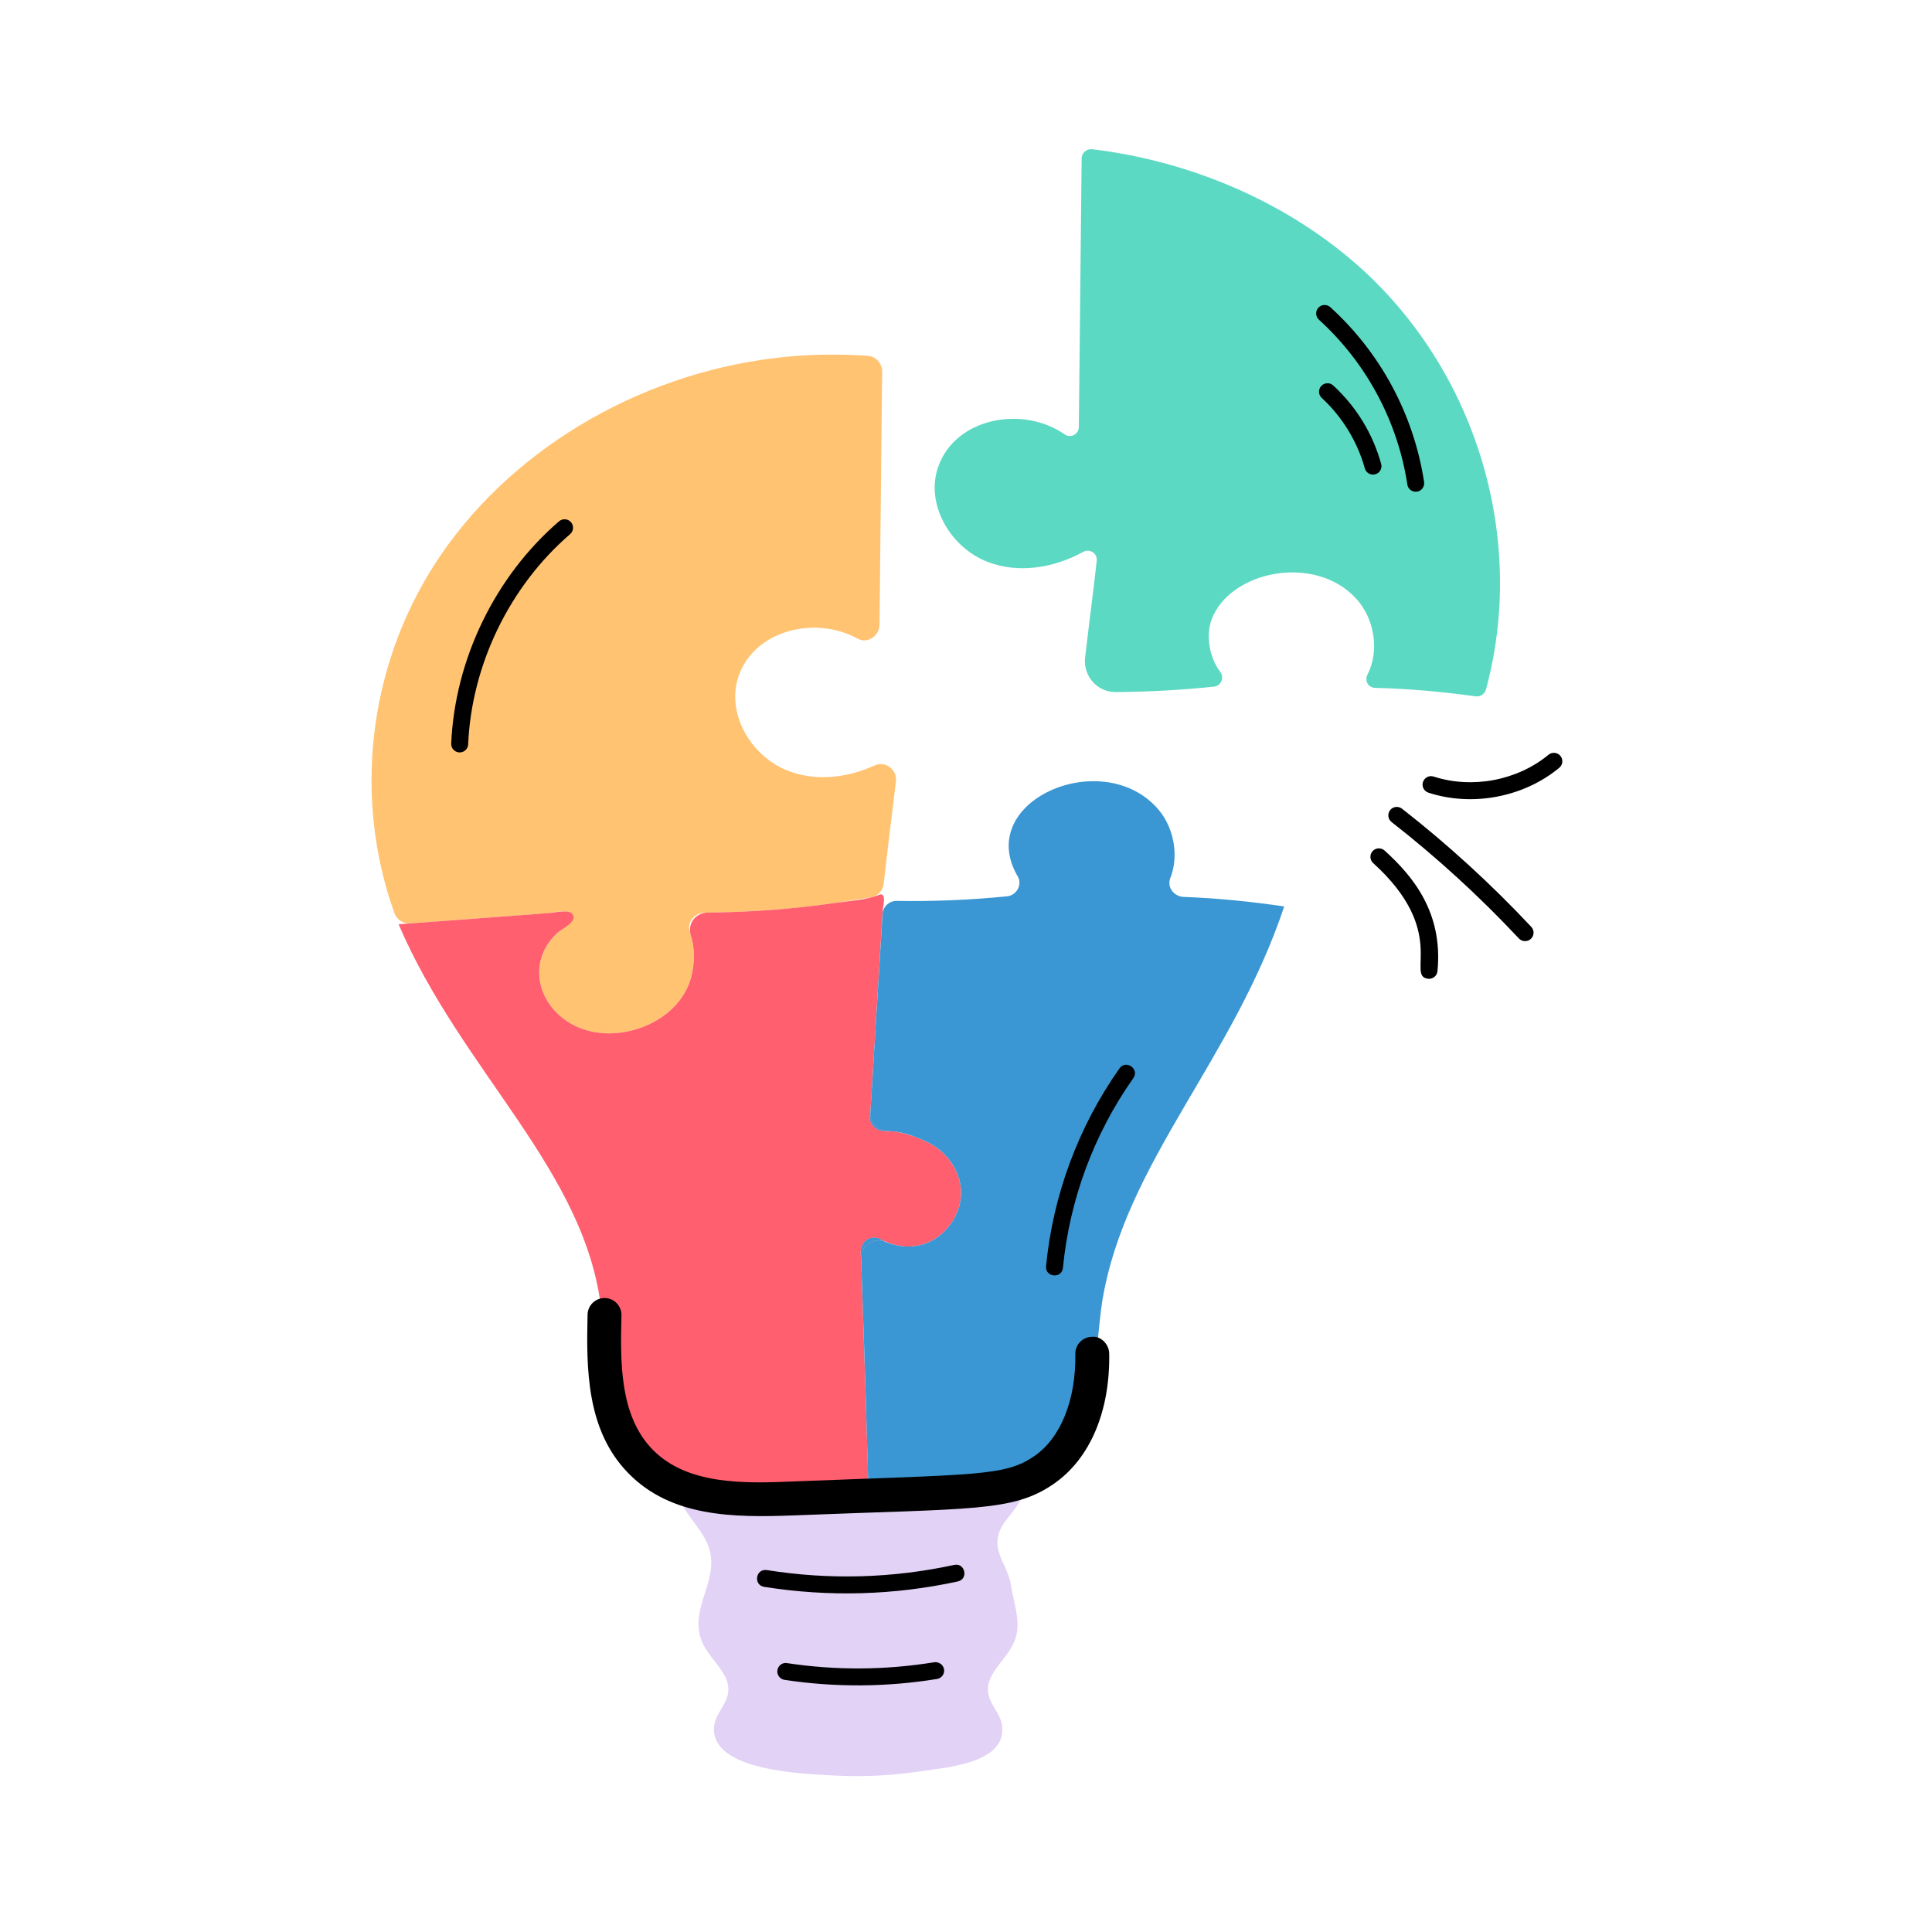 <svg width="57" height="57" viewBox="0 0 57 57" fill="none" xmlns="http://www.w3.org/2000/svg">
<path d="M29.819 46.724C29.892 47.24 30.127 47.821 29.964 48.328C29.783 48.909 29.121 49.307 29.148 49.87C29.157 50.269 29.529 50.541 29.565 50.921C29.665 51.782 28.613 52.027 27.897 52.154C27.23 52.238 26.154 52.469 24.588 52.381C23.836 52.336 20.916 52.281 21.07 50.921C21.107 50.541 21.479 50.269 21.488 49.87C21.515 49.307 20.853 48.909 20.672 48.328C20.363 47.367 21.297 46.533 20.871 45.545C20.611 44.948 19.928 44.406 19.928 43.768C21.193 44.313 22.493 44.114 25.114 44.04C25.386 44.031 25.594 43.823 25.613 43.551V43.614C25.622 43.841 25.812 44.013 26.039 44.004C27.987 43.943 29.409 43.988 30.399 43.487C30.172 44.566 29.576 44.74 29.447 45.319C29.33 45.826 29.738 46.243 29.819 46.724Z" fill="#E2D2F6"/>
<path d="M26.432 23.052C26.318 24.043 26.173 25.119 26.073 26.071C26.051 26.273 25.903 26.434 25.703 26.471C24.12 26.755 22.421 26.918 20.793 26.927C20.481 26.929 20.249 27.228 20.358 27.52C20.53 27.982 20.496 28.574 20.327 29.028C20.055 29.735 19.366 30.225 18.632 30.406C16.451 30.937 15.08 28.781 16.464 27.507C16.587 27.394 17.123 27.093 16.77 26.917C16.621 26.843 16.294 26.934 16.127 26.946C14.802 27.041 13.433 27.145 12.107 27.244C11.901 27.259 11.707 27.136 11.637 26.943C10.426 23.565 10.854 19.718 12.821 16.653C14.933 13.362 18.75 11.05 22.884 10.561C23.784 10.451 24.698 10.436 25.602 10.498C25.843 10.515 26.028 10.721 26.026 10.962C26.002 13.448 25.972 15.94 25.948 18.432C25.944 18.761 25.593 19.002 25.305 18.843C24.037 18.146 22.26 18.603 21.796 19.935C21.406 21.032 22.149 22.31 23.237 22.736C24.057 23.06 24.992 22.955 25.803 22.583C26.12 22.438 26.472 22.705 26.432 23.052Z" fill="#FFC372"/>
<path d="M28.35 35.084C28.405 35.809 27.897 36.525 27.199 36.724C26.737 36.84 26.37 36.759 25.975 36.561C25.704 36.417 25.322 36.607 25.404 37.096C25.5 39.757 25.609 43.447 25.613 43.551C25.594 43.823 25.386 44.031 25.114 44.041C22.436 44.116 21.173 44.304 19.928 43.769C17.515 42.772 17.904 40.245 17.743 38.673C17.294 34.533 13.636 31.646 11.76 27.269C14.924 27.029 15.747 26.978 16.238 26.933C16.383 26.924 16.8 26.815 16.9 26.988C17.027 27.196 16.583 27.396 16.456 27.513C15.092 28.763 16.438 30.939 18.632 30.405C19.366 30.224 20.055 29.735 20.327 29.027C20.49 28.601 20.526 28.039 20.381 27.595C20.273 27.259 20.517 26.933 20.871 26.924C22.149 26.915 23.419 26.815 24.679 26.634C25.087 26.579 25.54 26.552 25.921 26.407C25.948 26.398 25.975 26.38 26.011 26.389C26.139 26.421 26.051 26.732 26.039 26.915C25.571 34.597 26.151 25.156 25.676 32.871C25.606 33.082 25.792 33.381 26.111 33.37C26.213 33.383 26.363 33.327 26.927 33.515C27.072 33.56 27.208 33.624 27.344 33.687C27.888 33.941 28.305 34.485 28.35 35.084Z" fill="#FF5F6E"/>
<path d="M26.139 36.642C25.794 36.488 25.404 36.724 25.404 37.096C25.325 36.622 25.693 36.41 25.975 36.561C26.03 36.588 26.084 36.615 26.139 36.642ZM26.184 33.37H26.111C25.792 33.381 25.607 33.079 25.676 32.871C25.676 33.152 25.903 33.352 26.184 33.37Z" fill="#FF5F6E"/>
<path d="M43.534 20.544C42.548 20.407 41.553 20.318 40.571 20.294C40.37 20.29 40.251 20.085 40.343 19.907C40.708 19.201 40.553 18.232 39.992 17.641C38.764 16.329 36.263 16.849 35.74 18.294C35.574 18.761 35.683 19.404 35.997 19.815C36.128 19.986 36.033 20.235 35.819 20.258C34.854 20.358 33.882 20.413 32.912 20.418C32.372 20.421 31.953 19.942 32.014 19.405C32.119 18.474 32.258 17.458 32.357 16.542C32.381 16.325 32.15 16.177 31.959 16.282C31.09 16.76 30.035 16.932 29.122 16.571C28.035 16.145 27.291 14.867 27.681 13.77C28.181 12.335 30.163 11.947 31.411 12.816C31.588 12.939 31.827 12.813 31.829 12.598C31.855 9.954 31.887 7.311 31.912 4.675C31.913 4.512 32.058 4.383 32.22 4.402C35.193 4.761 38.044 6.003 40.183 7.941C43.647 11.102 45.021 16.006 43.839 20.346C43.803 20.479 43.67 20.563 43.534 20.544Z" fill="#5BD9C3"/>
<path d="M37.888 26.743C36.372 31.292 33.195 34.3 32.521 38.383C32.294 39.801 32.412 42.296 30.635 43.37C29.61 44.011 28.026 43.942 26.039 44.004C25.812 44.013 25.622 43.841 25.613 43.614C25.514 40.216 25.457 38.558 25.404 37.096C25.404 36.724 25.794 36.489 26.138 36.643C26.497 36.786 26.831 36.816 27.199 36.724C27.897 36.525 28.405 35.809 28.351 35.083C28.305 34.485 27.888 33.941 27.344 33.687C26.981 33.518 26.586 33.37 26.184 33.37C25.903 33.352 25.676 33.152 25.676 32.871C25.701 32.471 26.021 27.276 26.039 26.951C26.057 26.743 26.238 26.579 26.447 26.579C27.535 26.598 28.631 26.552 29.71 26.444C30 26.416 30.173 26.09 30.019 25.845C28.753 23.655 32.442 22.027 34.107 23.805C34.633 24.358 34.796 25.238 34.524 25.918C34.425 26.181 34.642 26.453 34.923 26.462C35.911 26.498 36.9 26.598 37.888 26.743Z" fill="#3A97D4"/>
<path d="M25.975 36.561C26.03 36.588 26.084 36.615 26.139 36.642C25.794 36.488 25.404 36.724 25.404 37.096C25.325 36.622 25.693 36.41 25.975 36.561ZM25.676 32.871C25.676 33.152 25.903 33.352 26.184 33.37H26.111C25.792 33.381 25.607 33.079 25.676 32.871Z" fill="#3A97D4"/>
<path d="M22.545 46.817C22.223 46.766 22.29 46.275 22.623 46.322C24.467 46.616 26.327 46.565 28.152 46.17C28.473 46.097 28.582 46.588 28.257 46.658C26.376 47.066 24.454 47.12 22.545 46.817ZM23.145 49.561C23.009 49.54 22.915 49.412 22.936 49.276C22.956 49.139 23.086 49.041 23.221 49.067C24.662 49.285 26.124 49.276 27.565 49.041C27.694 49.023 27.83 49.111 27.852 49.248C27.875 49.384 27.782 49.513 27.645 49.535C26.148 49.779 24.622 49.785 23.145 49.561ZM13.562 22.199C13.559 22.199 13.555 22.199 13.552 22.199C13.414 22.194 13.307 22.076 13.312 21.939C13.419 19.453 14.609 17.001 16.494 15.38C16.599 15.29 16.757 15.303 16.846 15.406C16.936 15.511 16.924 15.669 16.82 15.759C15.038 17.292 13.914 19.61 13.812 21.96C13.807 22.095 13.696 22.199 13.562 22.199ZM30.862 37.356C31.065 35.261 31.814 33.243 33.027 31.522C33.218 31.251 33.626 31.539 33.436 31.809C32.272 33.46 31.555 35.395 31.36 37.404C31.327 37.736 30.83 37.686 30.862 37.356ZM41.521 14.296C41.237 12.429 40.31 10.701 38.913 9.433C38.81 9.34 38.803 9.182 38.895 9.079C38.988 8.978 39.147 8.971 39.248 9.062C40.731 10.408 41.714 12.24 42.015 14.22C42.036 14.357 41.942 14.485 41.806 14.505C41.668 14.526 41.541 14.431 41.521 14.296ZM40.267 13.819C40.049 13.032 39.598 12.294 38.996 11.74C38.894 11.648 38.888 11.489 38.981 11.388C39.075 11.286 39.234 11.278 39.334 11.373C40.014 11.997 40.503 12.797 40.748 13.686C40.786 13.819 40.708 13.956 40.575 13.993C40.434 14.03 40.302 13.947 40.267 13.819ZM42.162 28.878C42.153 28.878 42.145 28.878 42.137 28.877C41.461 28.81 42.745 27.485 40.513 25.464C40.411 25.371 40.403 25.213 40.496 25.11C40.59 25.008 40.748 25.002 40.849 25.093C41.666 25.833 42.581 26.906 42.41 28.652C42.397 28.781 42.289 28.878 42.162 28.878ZM44.812 27.688C43.654 26.451 42.391 25.295 41.056 24.253C40.947 24.168 40.928 24.011 41.013 23.901C41.098 23.793 41.255 23.775 41.364 23.859C42.719 24.917 44.002 26.091 45.178 27.346C45.272 27.447 45.267 27.605 45.166 27.699C45.065 27.794 44.907 27.788 44.812 27.688ZM42.143 23.386C42.011 23.343 41.939 23.202 41.982 23.072C42.025 22.941 42.167 22.867 42.298 22.911C43.434 23.279 44.764 23.029 45.685 22.268C45.791 22.179 45.949 22.195 46.037 22.301C46.125 22.407 46.11 22.565 46.003 22.652C44.956 23.52 43.438 23.81 42.143 23.386ZM18.534 43.46C17.302 42.197 17.297 40.394 17.335 38.784C17.342 38.512 17.565 38.296 17.835 38.296C17.839 38.296 17.843 38.296 17.848 38.296C18.123 38.303 18.342 38.532 18.335 38.808C18.302 40.164 18.272 41.758 19.25 42.763C20.279 43.819 21.973 43.767 23.399 43.708C28.853 43.492 29.647 43.557 30.518 42.958C31.296 42.423 31.747 41.297 31.725 39.948C31.72 39.672 31.94 39.444 32.216 39.44C32.473 39.41 32.72 39.655 32.725 39.931C32.754 41.642 32.156 43.045 31.084 43.782C29.881 44.609 28.707 44.498 23.439 44.708C21.632 44.778 19.799 44.759 18.534 43.46Z" fill="black"/>
</svg>
